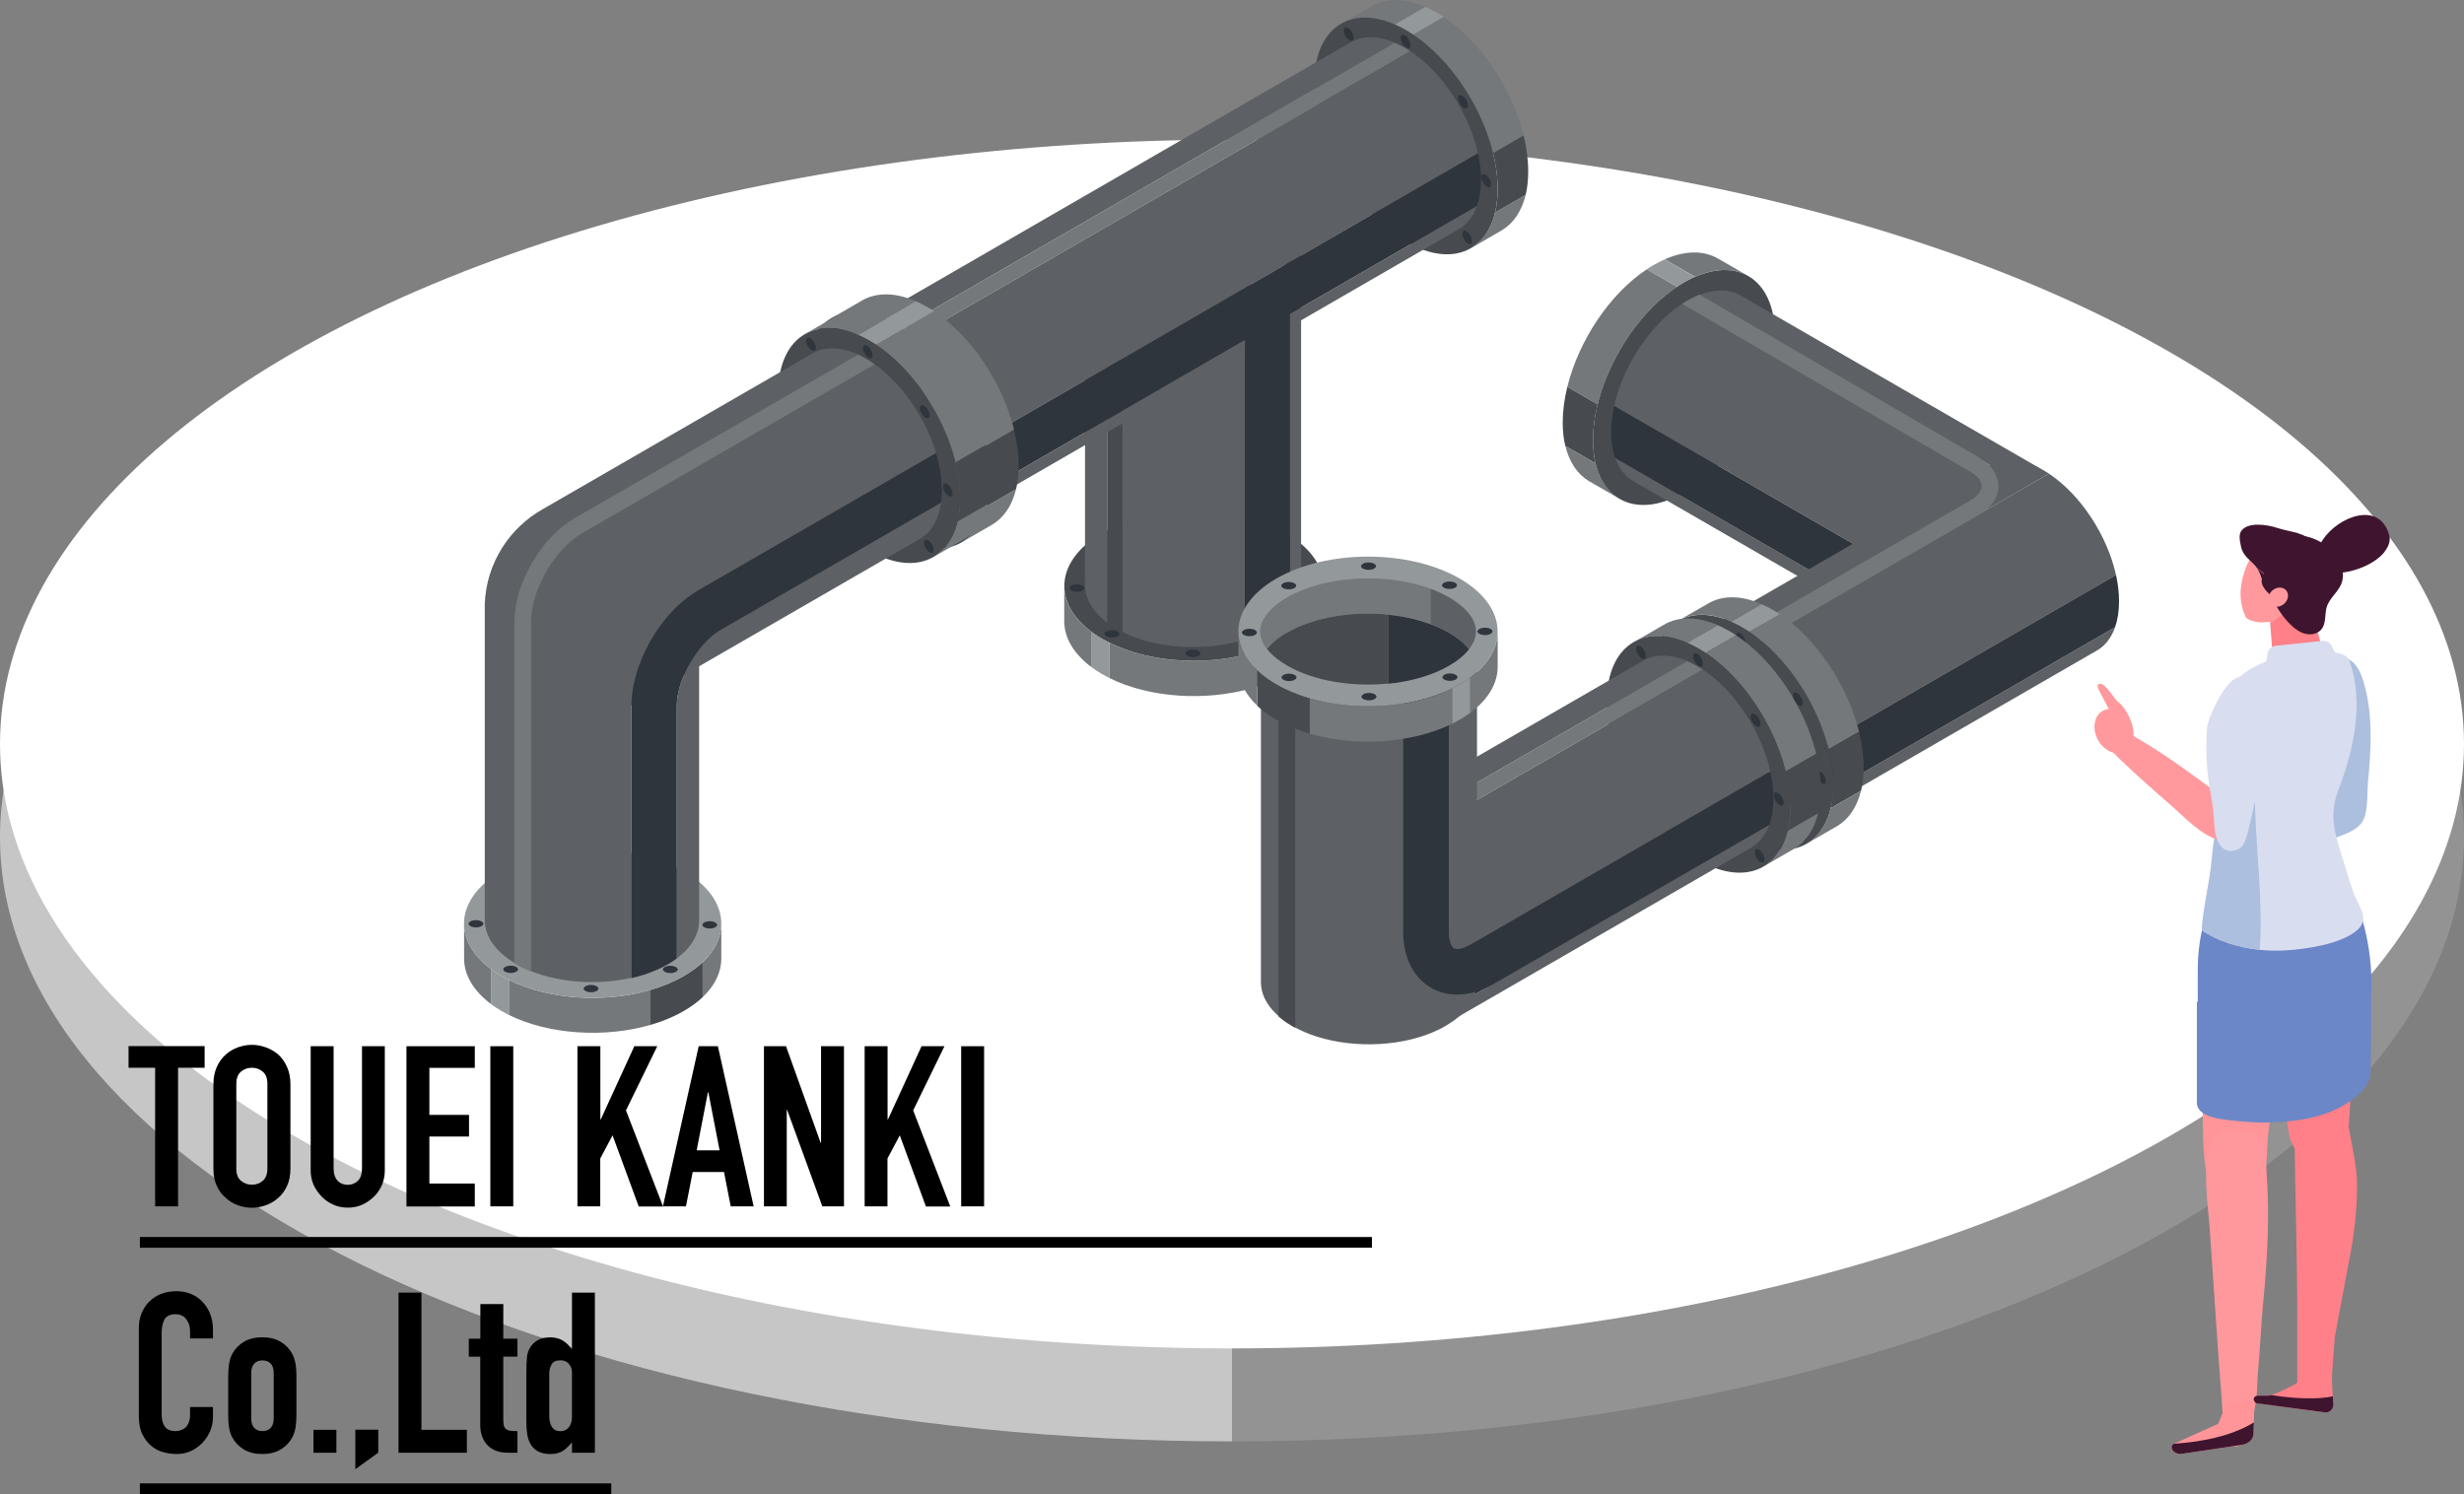 <?xml version="1.0" encoding="UTF-8"?><svg id="_レイヤー_2" xmlns="http://www.w3.org/2000/svg" viewBox="0 0 230 139.48"><rect x="0" y="0" width="230" height="139.48" fill="#808080" stroke="none"/><defs><style>.cls-1{fill:#ff989d;}.cls-2{fill:#3f142e;}.cls-3{fill:#2f353c;}.cls-4{fill:#939393;}.cls-5{fill:#ff9599;}.cls-6{fill:#5d6165;}.cls-7{fill:#74787b;}.Anon_8{fill:#ff999d;}.cls-8{fill:#c6c6c6;}.cls-9{fill:#6c87c8;}.Anon_9{fill:#ff8088;}.cls-10{fill:#93989b;}.cls-11{fill:#d8ddf0;}.cls-12{fill:#fff;}.cls-13{fill:none;stroke:#000;stroke-miterlimit:10;}.cls-14{fill:#474b50;}.cls-15{fill:#acbfde;}</style></defs><g id="_レイヤー_1-2"><path class="cls-8" d="M0,78.14C0,109.3,51.49,134.56,115,134.56V21.73C51.49,21.73,0,46.98,0,78.14Z"/><path class="cls-4" d="M115,21.73v112.83c63.51,0,115-25.26,115-56.42s-51.49-56.42-115-56.42Z"/><ellipse class="cls-12" cx="115" cy="69.46" rx="115" ry="56.42"/><path class="cls-7" d="M99.34,57.93v-3.29c-.02,1.54.83,3.09,2.57,4.37v3.29c-1.73-1.28-2.59-2.82-2.57-4.37Z"/><path class="cls-7" d="M103.56,63.3v-3.29c3.76,1.87,9.05,2.18,13.32.94v3.29c-4.27,1.24-9.56.93-13.32-.94Z"/><path class="cls-10" d="M102.89,62.94c-.35-.2-.68-.42-.98-.64v-3.29c.3.22.63.43.98.64.22.13.44.25.68.36v3.29c-.23-.11-.46-.24-.68-.36Z"/><path class="cls-14" d="M120,62.94c-.94.54-1.99.97-3.11,1.3v-3.29c1.12-.33,2.18-.76,3.11-1.3.7-.4,1.3-.85,1.79-1.31v3.29c-.49.47-1.09.91-1.79,1.31Z"/><path class="cls-7" d="M121.79,58.33c1.15-1.09,1.73-2.32,1.75-3.56v3.29c-.02,1.24-.6,2.47-1.75,3.56v-3.29Z"/><path class="cls-14" d="M120,59.64c4.73-2.73,4.72-7.15,0-9.88-4.73-2.73-12.39-2.73-17.11,0-4.72,2.73-4.72,7.15,0,9.88,4.73,2.73,12.39,2.73,17.11,0Z"/><path class="cls-3" d="M101.2,54.81s-.08-.1-.15-.14c-.28-.16-.76-.16-1.05,0-.07.04-.24.16-.15.31.03.05.08.1.15.14.28.16.76.16,1.05,0,.07-.04.24-.16.15-.31h0Z"/><path class="cls-3" d="M104.47,59.09s-.08-.1-.15-.14c-.28-.16-.76-.16-1.05,0-.07.04-.24.16-.15.31.03.05.08.1.15.14.28.16.76.16,1.05,0,.07-.04.24-.16.15-.31h0Z"/><path class="cls-3" d="M123.19,54.91s-.08-.1-.15-.14c-.28-.16-.76-.16-1.05,0-.07.04-.24.16-.15.31.03.05.08.1.15.14.28.16.76.16,1.05,0,.07-.04.24-.16.15-.31h0Z"/><path class="cls-3" d="M119.49,59.1s-.08-.1-.15-.14c-.28-.16-.76-.16-1.05,0-.07.04-.24.16-.15.31.03.05.08.1.15.14.28.16.76.16,1.05,0,.07-.04.24-.16.15-.31h0Z"/><path class="cls-3" d="M112.03,60.91s-.08-.1-.15-.14c-.28-.16-.76-.16-1.05,0-.07.04-.24.16-.15.31.03.05.08.1.15.14.28.16.76.16,1.05,0,.07-.04.24-.16.15-.31h0Z"/><path class="cls-6" d="M120.41,24.24c.68-.79,1.03-1.66,1.04-2.53v32.93c-.01.87-.36,1.73-1.04,2.52V24.24Z"/><path class="cls-6" d="M101.28,54.54V21.61c-.02,1.27.68,2.55,2.1,3.61v32.93c-1.42-1.06-2.12-2.33-2.1-3.61Z"/><path class="cls-14" d="M104.23,58.71c-.31-.18-.6-.37-.86-.56V25.22c.26.2.55.38.86.56.18.1.37.2.56.3v32.93c-.19-.09-.38-.19-.56-.3Z"/><path class="cls-6" d="M104.79,59.01V26.08c3.23,1.61,7.8,1.84,11.41.69v32.93c-3.61,1.14-8.19.91-11.41-.69Z"/><path class="cls-3" d="M118.49,58.71c-.69.4-1.47.73-2.29.99V26.77c.82-.26,1.59-.59,2.29-.99.8-.46,1.44-.98,1.91-1.54v32.93c-.48.56-1.11,1.08-1.91,1.54Z"/><path class="cls-7" d="M127.99.6l-2.85,1.65c1.32-.79,3.09-.82,5.07.04l2.85-1.65c-1.97-.86-3.74-.83-5.07-.04Z"/><path class="cls-7" d="M134.75,1.57l-2.85,1.65c3.5,2.33,6.41,6.75,7.48,11.07l2.85-1.65c-1.06-4.32-3.97-8.74-7.48-11.07Z"/><path class="cls-10" d="M134.1,1.17c-.35-.2-.7-.38-1.04-.53l-2.85,1.65c.34.15.69.32,1.04.53.22.13.44.26.65.4l2.85-1.65c-.21-.14-.43-.28-.65-.4Z"/><path class="cls-14" d="M142.65,15.99c0-1.08-.15-2.21-.43-3.35l-2.85,1.65c.28,1.14.43,2.26.43,3.35,0,.81-.08,1.55-.24,2.21l2.85-1.65c.16-.66.24-1.4.24-2.21Z"/><path class="cls-7" d="M139.56,19.84c-.37,1.54-1.15,2.66-2.21,3.3l2.85-1.65c1.06-.64,1.84-1.76,2.21-3.3l-2.85,1.65Z"/><path class="cls-14" d="M139.8,17.63c0,5.46-3.83,7.67-8.56,4.94-4.73-2.73-8.56-9.36-8.56-14.82s3.83-7.67,8.56-4.94c4.73,2.73,8.56,9.36,8.56,14.82Z"/><path class="cls-6" d="M90.22,46.75c-.35.99-.92,1.72-1.67,2.16l47.65-27.53c.74-.45,1.32-1.18,1.67-2.16l-47.64,27.53Z"/><path class="cls-6" d="M126.02,3.98l-47.65,27.53c1.09-.65,2.55-.69,4.17.01L130.2,3.99c-1.63-.7-3.08-.66-4.17-.01Z"/><path class="cls-7" d="M131.11,4.45c-.31-.18-.62-.33-.92-.46l-47.65,27.53c.3.13.61.28.92.46.18.1.36.22.54.33l47.65-27.53c-.18-.12-.36-.23-.54-.33Z"/><path class="cls-6" d="M131.65,4.78l-47.65,27.53c3,1.99,5.49,5.84,6.31,9.54l47.65-27.53c-.82-3.7-3.3-7.55-6.31-9.54Z"/><path class="cls-3" d="M112.63,33.8l25.24-14.58c.24-.69.38-1.5.38-2.43,0-.8-.1-1.64-.29-2.48l-27.78,16.05-19.86,11.48c.19.84.29,1.67.29,2.48,0,.92-.13,1.74-.37,2.42l22.41-12.95h0Z"/><path class="cls-3" d="M119.16,26.99c-.9.4-1.81.75-2.68,1.2-.09.05-.18.1-.27.15v31.36c.82-.26,1.59-.59,2.29-.99.8-.46,1.44-.98,1.91-1.54v-30.79c-.41.22-.82.42-1.24.6Z"/><path class="cls-7" d="M80.42,28.08l-2.85,1.65c1.32-.79,3.09-.82,5.06.04l2.85-1.65c-1.97-.86-3.74-.83-5.07-.04Z"/><path class="cls-7" d="M87.18,29.05l-2.85,1.65c3.5,2.33,6.41,6.75,7.48,11.07l2.85-1.65c-1.06-4.32-3.97-8.74-7.48-11.07Z"/><path class="cls-10" d="M86.53,28.65c-.35-.2-.7-.38-1.04-.53l-2.85,1.65c.34.15.69.32,1.04.53.22.13.44.26.65.4l2.85-1.65c-.21-.14-.43-.28-.65-.4Z"/><path class="cls-14" d="M95.08,43.47c0-1.08-.15-2.21-.43-3.35l-2.85,1.65c.28,1.14.43,2.26.43,3.35,0,.81-.09,1.55-.24,2.21l2.85-1.65c.16-.66.24-1.4.24-2.21Z"/><path class="cls-7" d="M91.99,47.32c-.37,1.54-1.15,2.67-2.21,3.3l2.85-1.65c1.06-.64,1.84-1.76,2.21-3.3l-2.85,1.65Z"/><path class="cls-14" d="M92.23,45.11c0,5.46-3.83,7.67-8.56,4.94-4.72-2.73-8.56-9.36-8.56-14.82s3.83-7.67,8.56-4.94c4.73,2.73,8.56,9.36,8.56,14.82Z"/><path class="cls-3" d="M78.48,31.36c-.06,0-.12-.02-.19-.06-.28-.16-.52-.58-.52-.91,0-.09.02-.28.19-.28.06,0,.12.02.2.06.28.16.52.58.52.91,0,.09-.02.28-.19.28h0Z"/><path class="cls-3" d="M83.81,32.05c-.06,0-.13-.02-.2-.06-.28-.16-.52-.58-.52-.91,0-.09.02-.28.19-.28.06,0,.12.02.2.06.28.16.52.58.52.91,0,.09-.02.28-.19.28h0Z"/><path class="cls-3" d="M76.4,36.37c-.06,0-.12-.02-.2-.06-.28-.16-.52-.58-.52-.91,0-.09.02-.28.19-.28.06,0,.12.02.2.06.28.16.52.58.52.91,0,.09-.02.28-.19.28h0Z"/><path class="cls-3" d="M78.64,43.81c-.06,0-.12-.02-.2-.06-.28-.16-.52-.58-.52-.91,0-.09.02-.28.19-.28.06,0,.12.02.2.06.28.16.52.58.52.91,0,.09-.02.28-.19.28h0Z"/><path class="cls-3" d="M83.94,49.36c-.06,0-.13-.02-.2-.06-.28-.16-.52-.58-.52-.91,0-.09.02-.28.19-.28.06,0,.12.02.2.06.28.16.52.58.52.91,0,.09-.02.28-.19.28h0Z"/><path class="cls-3" d="M89.56,50.35c-.06,0-.12-.02-.2-.06-.28-.16-.52-.58-.52-.91,0-.09.02-.28.19-.28.06,0,.12.02.2.06.28.16.52.58.52.91,0,.09-.02.28-.19.28h0Z"/><path class="cls-3" d="M91.34,45.05c-.06,0-.12-.02-.19-.06-.28-.16-.52-.58-.52-.91,0-.09.02-.28.19-.28.06,0,.12.02.19.06.28.16.52.58.52.91,0,.09-.02.28-.19.28h0Z"/><path class="cls-3" d="M89.17,37.69c-.06,0-.12-.02-.2-.06-.28-.16-.52-.58-.52-.91,0-.09.02-.28.19-.28.06,0,.13.02.2.06.28.16.52.58.52.91,0,.09-.02.28-.19.28h0Z"/><path class="cls-7" d="M80.15,35.47l-2.85,1.65c.74,4.33,3.83,9.13,7.39,11.19,1.02.59,1.99.9,2.81.9,1.27,0,1.95-.77,2.32-1.68-.7-.1-1.47-.39-2.28-.86-3.57-2.06-6.66-6.86-7.39-11.19Z"/><path class="cls-6" d="M79.98,33.6c0-.59.06-1.56.4-2.41-.18-.03-.36-.04-.53-.04-2.45,0-2.71,2.86-2.71,4.09,0,.61.06,1.24.17,1.88l2.85-1.65c-.11-.64-.17-1.27-.17-1.87Z"/><path class="cls-3" d="M82.67,32.04c-.81-.46-1.58-.76-2.28-.86-.34.85-.4,1.82-.4,2.41,0,1.81.51,3.8,1.36,5.71l5.58-3.22c-1.22-1.7-2.7-3.13-4.27-4.04Z"/><path class="cls-6" d="M81.35,39.3c1.38,3.07,3.66,5.91,6.18,7.36.81.46,1.58.76,2.28.86.34-.85.4-1.82.4-2.41,0-2.91-1.31-6.31-3.28-9.03l-5.58,3.22Z"/><path class="cls-3" d="M126.14,3.79c-.06,0-.12-.02-.19-.06-.28-.16-.52-.58-.52-.91,0-.09.02-.28.19-.28.06,0,.12.02.2.06.28.16.52.58.52.91,0,.09-.02.28-.19.28h0Z"/><path class="cls-3" d="M131.47,4.49c-.06,0-.12-.02-.2-.06-.28-.16-.52-.58-.52-.91,0-.09.02-.28.19-.28.06,0,.13.02.2.06.28.16.52.58.52.91,0,.09-.02.28-.19.28h0Z"/><path class="cls-3" d="M137.22,22.79c-.06,0-.12-.02-.2-.06-.28-.16-.52-.58-.52-.91,0-.09.02-.28.19-.28.06,0,.13.02.2.06.28.16.52.58.52.91,0,.09-.02.28-.19.28h0Z"/><path class="cls-3" d="M138.99,17.49c-.06,0-.12-.02-.19-.06-.28-.16-.52-.58-.52-.91,0-.09.02-.28.19-.28.06,0,.12.02.19.06.28.16.52.58.52.91,0,.09-.02.28-.19.28h0Z"/><path class="cls-3" d="M136.83,10.13c-.06,0-.12-.02-.2-.06-.28-.16-.52-.58-.52-.91,0-.09.02-.28.19-.28.06,0,.12.02.2.06.28.16.52.58.52.91,0,.09-.02.28-.19.28h0Z"/><path class="cls-7" d="M77.91,29.59l-2.83,1.63c1.31-.79,3.07-.82,5.03.04l2.83-1.63c-1.96-.86-3.71-.83-5.03-.04Z"/><path class="cls-7" d="M84.61,30.56l-2.83,1.63c3.47,2.31,6.37,6.69,7.42,10.98l2.83-1.63c-1.05-4.29-3.94-8.68-7.42-10.98Z"/><path class="cls-10" d="M83.96,30.16c-.35-.2-.69-.38-1.03-.52l-2.83,1.63c.34.15.68.32,1.03.52.22.13.43.26.65.4l2.83-1.63c-.21-.14-.43-.28-.65-.4Z"/><path class="cls-14" d="M92.45,44.86c0-1.07-.15-2.19-.43-3.32l-2.83,1.63c.28,1.13.43,2.25.43,3.32,0,.8-.08,1.53-.24,2.19l2.83-1.63c.16-.66.24-1.39.24-2.19Z"/><path class="cls-7" d="M89.38,48.69c-.37,1.53-1.14,2.64-2.19,3.27l2.83-1.63c1.05-.63,1.82-1.74,2.19-3.27l-2.83,1.63Z"/><path class="cls-14" d="M89.62,46.5c0,5.41-3.8,7.61-8.49,4.9-4.69-2.71-8.49-9.29-8.49-14.71,0-5.41,3.8-7.61,8.49-4.9,4.69,2.71,8.49,9.29,8.49,14.71Z"/><path class="cls-3" d="M75.97,32.76c-.06,0-.12-.02-.19-.06-.28-.16-.52-.58-.52-.9,0-.08.02-.28.19-.28.06,0,.12.02.19.06.28.16.52.58.52.9,0,.08-.02.28-.19.28h0Z"/><path class="cls-3" d="M81.26,33.45c-.06,0-.12-.02-.19-.06-.28-.16-.52-.58-.52-.9,0-.08.02-.28.19-.28.06,0,.12.02.19.06.28.16.52.58.52.9,0,.08-.02.28-.19.28h0Z"/><path class="cls-3" d="M86.96,51.61c-.06,0-.12-.02-.19-.06-.28-.16-.52-.58-.52-.9,0-.08.02-.28.19-.28.06,0,.12.02.19.06.28.16.52.58.52.9,0,.08-.02.28-.19.28h0Z"/><path class="cls-3" d="M88.73,46.35c-.06,0-.12-.02-.19-.06-.28-.16-.52-.57-.52-.9,0-.08.02-.28.19-.28.06,0,.12.02.19.06.28.16.52.58.52.9,0,.08-.02.28-.19.28h0Z"/><path class="cls-3" d="M86.58,39.05c-.06,0-.12-.02-.19-.06-.28-.16-.52-.58-.52-.9,0-.08.02-.28.19-.28.06,0,.12.02.19.06.28.16.52.57.52.9,0,.08-.02.28-.19.28h0Z"/><path class="cls-7" d="M43.32,89.43v-3.27c-.02,1.53.82,3.07,2.55,4.33v3.27c-1.72-1.27-2.57-2.8-2.55-4.33Z"/><path class="cls-7" d="M47.5,94.75v-3.27c3.74,1.86,8.98,2.17,13.22.93v3.27c-4.24,1.23-9.48.92-13.22-.93Z"/><path class="cls-10" d="M46.83,94.39c-.35-.2-.67-.41-.97-.63v-3.27c.3.22.62.43.97.63.22.13.44.25.67.36v3.27c-.23-.11-.45-.23-.67-.36Z"/><path class="cls-14" d="M63.81,94.39c-.93.54-1.98.97-3.09,1.29v-3.27c1.11-.32,2.16-.75,3.09-1.29.7-.4,1.29-.84,1.78-1.3v3.27c-.49.46-1.08.9-1.78,1.3Z"/><path class="cls-7" d="M65.59,89.82c1.14-1.08,1.72-2.31,1.74-3.53v3.27c-.02,1.23-.6,2.45-1.74,3.53v-3.27Z"/><path class="cls-10" d="M63.81,91.12c4.69-2.71,4.69-7.1,0-9.8-4.69-2.71-12.29-2.71-16.98,0-4.69,2.71-4.69,7.1,0,9.8,4.69,2.71,12.29,2.71,16.98,0Z"/><path class="cls-3" d="M45.1,86.16s-.08-.1-.15-.14c-.28-.16-.76-.16-1.04,0-.07.04-.24.16-.15.3.03.05.08.1.15.14.28.16.76.16,1.04,0,.07-.04.23-.16.15-.3h0Z"/><path class="cls-3" d="M48.34,90.41s-.08-.1-.15-.14c-.28-.16-.76-.16-1.04,0-.07.04-.24.16-.15.3.03.05.08.1.15.14.28.16.76.16,1.04,0,.07-.04.24-.16.15-.3h0Z"/><path class="cls-3" d="M66.92,86.26s-.08-.1-.15-.14c-.28-.16-.76-.16-1.04,0-.07.04-.23.16-.15.3.03.05.08.1.15.14.28.16.76.16,1.04,0,.07-.04.23-.16.15-.3h0Z"/><path class="cls-3" d="M63.24,90.42s-.08-.1-.15-.14c-.28-.16-.76-.16-1.04,0-.07.04-.24.16-.15.3.03.05.08.1.15.14.28.16.76.16,1.04,0,.07-.04.24-.16.15-.3h0Z"/><path class="cls-3" d="M55.84,92.21s-.08-.1-.15-.14c-.28-.16-.76-.16-1.04,0-.07.04-.23.16-.15.3.03.05.08.1.15.14.28.16.76.16,1.04,0,.07-.04.24-.16.15-.3h0Z"/><path class="cls-6" d="M87.64,43.3c-.79-3.57-3.13-7.26-6-9.29h0c-.09-.06-.17-.12-.26-.18-.18-.12-.35-.23-.53-.33-.07-.04-.14-.08-.21-.12-.04-.02-.07-.04-.11-.06-.03-.02-.06-.03-.09-.05-.05-.02-.1-.05-.14-.07-.01,0-.03-.01-.04-.02-.06-.03-.11-.05-.17-.08,0,0,0,0,0,0-.05-.02-.1-.05-.15-.07-1.61-.69-3.06-.66-4.14-.01l-25.08,14.48c-3.15,1.75-5.32,5.05-5.47,8.87,0-.04,0-.09,0-.15v.45s0,.08,0,.11,0,.08,0,.11v28.96c-.02,1.26.67,2.53,2.08,3.58.22.16.45.32.71.47.05.03.1.06.15.09.18.1.36.2.55.3.28.14.56.26.85.38,2.77,1.1,6.3,1.31,9.35.61v-25.37h0s0-.04,0-.06l26.97-15.57c.74-.44,1.31-1.17,1.65-2.15.24-.68.37-1.49.37-2.41,0-.8-.1-1.62-.28-2.46Z"/><path class="cls-6" d="M63.17,65.94v23.53c.41-.31.77-.63,1.06-.97.67-.79,1.02-1.65,1.03-2.51v-.23s0,.01,0,.02v-16.23s0-7.79,0-7.79v-1.13c-1.23,1.56-2.09,3.61-2.09,5.31h0Z"/><path class="cls-7" d="M81.38,33.83c-.18-.12-.35-.23-.53-.33-.26-.15-.51-.28-.76-.39l-22.82,13.17-3.66,2.11c-1.5.87-2.9,2.35-3.96,4.17-1.05,1.82-1.63,3.78-1.63,5.51v31.86s.1.06.15.09c.18.1.36.2.55.3.28.14.56.26.85.38v-32.62c0-3.01,2.2-6.83,4.81-8.33l5.01-2.89,22.24-12.84c-.09-.06-.17-.12-.26-.18Z"/><path class="cls-3" d="M87.64,43.3c-.07-.34-.16-.67-.26-1.01l-22.12,12.77s-.04.03-.07.04h0s-.02.01-.03.02c-3.49,2.04-6.22,6.78-6.22,10.82h0v25.37c.38-.09.76-.19,1.12-.3.81-.26,1.58-.59,2.27-.98.31-.18.59-.36.84-.55v-23.53h0c0-1.7.86-3.75,2.09-5.31.61-.78,1.32-1.44,2.05-1.86h0c.06-.03,14.53-8.39,20.54-11.86.05-.36.08-.75.08-1.15,0-.8-.1-1.62-.28-2.46Z"/><path class="cls-7" d="M160.42,24.17l2.83,1.63c-1.31-.79-3.07-.82-5.03.04l-2.83-1.63c1.96-.86,3.71-.83,5.03-.04Z"/><path class="cls-7" d="M153.72,25.14l2.83,1.63c-3.47,2.31-6.37,6.69-7.42,10.98l-2.83-1.63c1.05-4.29,3.94-8.68,7.42-10.98Z"/><path class="cls-10" d="M154.36,24.74c.35-.2.69-.38,1.03-.52l2.83,1.63c-.34.15-.68.32-1.03.52-.22.13-.43.26-.65.4l-2.83-1.63c.21-.14.43-.28.65-.4Z"/><path class="cls-14" d="M145.87,39.44c0-1.07.15-2.19.43-3.32l2.83,1.63c-.28,1.13-.43,2.25-.43,3.32,0,.8.08,1.53.24,2.19l-2.83-1.63c-.16-.66-.24-1.39-.24-2.19Z"/><path class="cls-7" d="M148.95,43.27c.37,1.53,1.14,2.64,2.19,3.27l-2.83-1.63c-1.05-.63-1.82-1.75-2.19-3.27l2.83,1.63Z"/><path class="cls-14" d="M148.7,41.08c0,5.41,3.8,7.61,8.49,4.9,4.69-2.71,8.49-9.29,8.49-14.71s-3.8-7.61-8.49-4.9c-4.69,2.71-8.49,9.29-8.49,14.71Z"/><path class="cls-6" d="M179.08,59.09c.35.98.92,1.71,1.65,2.15l-28.3-16.34c-.74-.44-1.31-1.17-1.65-2.15l28.3,16.34Z"/><path class="cls-3" d="M150.4,40.34c0-.8.1-1.62.28-2.46l28.3,16.34c-.18.83-.28,1.66-.28,2.46,0,.92.13,1.72.37,2.41l-28.3-16.34c-.24-.68-.37-1.49-.37-2.41Z"/><path class="cls-6" d="M190.83,43.96l-28.3-16.34c-1.08-.65-2.53-.68-4.14.01l28.3,16.34c1.61-.69,3.06-.66,4.14-.01Z"/><path class="cls-6" d="M156.94,28.42c-2.98,1.98-5.45,5.79-6.26,9.47l28.3,16.34c.81-3.67,3.27-7.48,6.25-9.46l2.03,1.17c.18-.12.35-.23.53-.33.31-.18.61-.33.91-.46l-30.32-17.52c-.3.13-.6.28-.91.46-.18.1-.36.21-.53.33Z"/><path class="cls-6" d="M169.13,74.89c-.35.98-.92,1.71-1.65,2.15l28.3-16.34c.74-.44,1.31-1.17,1.65-2.15l-28.3,16.34Z"/><path class="cls-6" d="M191.26,44.22l-28.3,16.34c2.98,1.98,5.45,5.79,6.26,9.47l28.3-16.34c-.81-3.67-3.28-7.49-6.26-9.47Z"/><path class="cls-3" d="M197.8,56.14c0-.8-.1-1.62-.28-2.46l-28.3,16.34c.18.83.28,1.66.28,2.46,0,.92-.13,1.72-.37,2.41l28.3-16.34c.24-.68.37-1.49.37-2.41Z"/><path class="cls-6" d="M190.73,43.89c-.31-.18-.61-.33-.91-.46-1.61-.69-3.06-.66-4.14-.01l-28.3,16.34c1.08-.65,2.53-.68,4.14.01.3.13.6.28.91.46.18.1.36.21.53.33l26.23-15.14,2.07-1.2c-.18-.12-.35-.23-.53-.33Z"/><path class="cls-14" d="M171.13,73.27c0,5.41-3.8,7.61-8.49,4.9-4.69-2.71-8.49-9.29-8.49-14.71s3.8-7.61,8.49-4.9c4.69,2.71,8.49,9.29,8.49,14.71Z"/><path class="cls-3" d="M157.48,59.61c-.06,0-.12-.02-.19-.06-.28-.16-.52-.58-.52-.9,0-.08.02-.28.19-.28.06,0,.12.02.19.06.28.16.52.58.52.9,0,.08-.02.28-.19.28h0Z"/><path class="cls-3" d="M162.77,60.3c-.06,0-.12-.02-.19-.06-.28-.16-.52-.57-.52-.9,0-.08.02-.28.19-.28.06,0,.12.02.19.06.28.16.52.58.52.9,0,.08-.02.28-.19.28h0Z"/><path class="cls-3" d="M155.41,64.59c-.06,0-.12-.02-.19-.06-.28-.16-.52-.58-.52-.9,0-.08.02-.28.19-.28.06,0,.12.02.19.06.28.16.52.58.52.9,0,.08-.02.28-.19.28h0Z"/><path class="cls-3" d="M157.63,71.97c-.06,0-.12-.02-.19-.06-.28-.16-.52-.58-.52-.9,0-.08.02-.28.19-.28.06,0,.12.02.19.06.28.16.52.58.52.9,0,.08-.02.28-.19.28h0Z"/><path class="cls-3" d="M162.89,77.48c-.06,0-.12-.02-.19-.06-.28-.16-.52-.58-.52-.9,0-.08.02-.28.19-.28.06,0,.12.02.19.06.28.16.52.58.52.9,0,.08-.02.28-.19.28h0Z"/><path class="cls-3" d="M168.47,78.46c-.06,0-.12-.02-.19-.06-.28-.16-.52-.58-.52-.9,0-.08.02-.28.19-.28.06,0,.12.02.19.06.28.16.52.58.52.9,0,.08-.02.28-.19.28h0Z"/><path class="cls-3" d="M170.24,73.2c-.06,0-.12-.02-.19-.06-.28-.16-.52-.58-.52-.9,0-.08.02-.28.19-.28.06,0,.12.02.19.06.28.16.52.58.52.9,0,.08-.02.28-.19.28h0Z"/><path class="cls-3" d="M168.08,65.9c-.06,0-.12-.02-.19-.06-.28-.16-.52-.58-.52-.9,0-.08.02-.28.19-.28.06,0,.12.02.19.06.28.16.52.58.52.9,0,.08-.02.28-.19.28h0Z"/><path class="cls-7" d="M159.14,63.7l-2.83,1.64c.73,4.29,3.8,9.06,7.34,11.1,1.01.58,1.98.89,2.79.89,1.26,0,1.94-.77,2.3-1.67-.69-.1-1.46-.39-2.26-.85-3.54-2.04-6.6-6.81-7.34-11.11Z"/><path class="cls-6" d="M158.97,61.84c0-.59.06-1.55.39-2.39-.18-.03-.36-.04-.53-.04-2.43,0-2.69,2.84-2.69,4.06,0,.6.06,1.23.17,1.86l2.83-1.64c-.11-.63-.17-1.26-.17-1.86Z"/><path class="cls-3" d="M161.63,60.29c-.8-.46-1.57-.75-2.26-.85-.33.84-.4,1.8-.4,2.39,0,1.8.5,3.77,1.35,5.67l5.54-3.2c-1.21-1.68-2.68-3.11-4.23-4.01Z"/><path class="cls-14" d="M160.33,67.5c1.37,3.05,3.63,5.86,6.14,7.31.8.46,1.57.75,2.26.85.33-.84.4-1.8.4-2.39,0-2.89-1.3-6.26-3.26-8.96l-5.54,3.2Z"/><path class="cls-7" d="M184.73,42.71l-26.08-15.2c-.09.03-.18.07-.27.11-.3.13-.6.28-.91.46-.15.09-.31.18-.46.28l26.93,15.69c.66.38,1.04.87,1.04,1.33s-.38.95-1.04,1.33l-19.02,10.98c-.37.21-.5.69-.28,1.06.14.25.4.39.67.39.13,0,.27-.03.39-.1l19.02-10.98c1.17-.68,1.82-1.63,1.82-2.67s-.65-2-1.82-2.67Z"/><path class="cls-7" d="M159.41,56.36l-2.83,1.63c1.31-.79,3.07-.82,5.03.04l2.83-1.63c-1.96-.86-3.71-.83-5.03-.04Z"/><path class="cls-7" d="M166.11,57.33l-2.83,1.63c3.47,2.31,6.37,6.69,7.42,10.98l2.83-1.63c-1.05-4.29-3.94-8.68-7.42-10.98Z"/><path class="cls-10" d="M165.47,56.93c-.35-.2-.69-.38-1.03-.52l-2.83,1.63c.34.15.68.32,1.03.52.22.13.43.26.65.4l2.83-1.63c-.21-.14-.43-.28-.65-.4Z"/><path class="cls-14" d="M173.96,71.63c0-1.07-.15-2.19-.43-3.32l-2.83,1.63c.28,1.13.43,2.25.43,3.32,0,.8-.08,1.53-.24,2.19l2.83-1.63c.16-.66.24-1.39.24-2.19Z"/><path class="cls-7" d="M170.88,75.46c-.37,1.53-1.14,2.64-2.19,3.27l2.83-1.63c1.05-.63,1.82-1.75,2.19-3.27l-2.83,1.63Z"/><path class="cls-7" d="M155.3,58.33l-2.85,1.65c1.32-.79,3.09-.82,5.07.04l2.85-1.65c-1.97-.86-3.74-.83-5.07-.04Z"/><path class="cls-7" d="M162.05,59.3l-2.85,1.65c3.5,2.33,6.41,6.75,7.48,11.07l2.85-1.65c-1.06-4.32-3.97-8.74-7.48-11.07Z"/><path class="cls-10" d="M161.4,58.9c-.35-.2-.7-.38-1.04-.53l-2.85,1.65c.34.15.69.32,1.04.53.22.13.44.26.65.4l2.85-1.65c-.21-.14-.43-.28-.65-.4Z"/><path class="cls-14" d="M169.96,73.72c0-1.08-.15-2.21-.43-3.35l-2.85,1.65c.28,1.14.43,2.26.43,3.35,0,.81-.08,1.55-.24,2.21l2.85-1.65c.16-.66.24-1.4.24-2.21Z"/><path class="cls-7" d="M166.86,77.57c-.37,1.54-1.15,2.66-2.21,3.3l2.85-1.65c1.06-.63,1.84-1.76,2.21-3.3l-2.85,1.65Z"/><path class="cls-14" d="M167.11,75.36c0,5.46-3.83,7.67-8.56,4.94-4.73-2.73-8.56-9.36-8.56-14.82s3.83-7.67,8.56-4.94c4.73,2.73,8.56,9.36,8.56,14.82Z"/><path class="cls-6" d="M136.65,93.42c-.35.99-.92,1.72-1.67,2.16l28.52-16.47c.74-.45,1.32-1.18,1.67-2.16l-28.52,16.47Z"/><path class="cls-6" d="M153.33,61.71l-28.52,16.47c1.09-.65,2.55-.69,4.17.01l28.52-16.47c-1.63-.7-3.08-.66-4.17-.01Z"/><path class="cls-7" d="M158.41,62.18c-.31-.18-.62-.33-.92-.46l-28.52,16.47c.3.13.61.28.92.46.18.1.36.22.54.33l28.52-16.47c-.18-.12-.36-.23-.54-.33Z"/><path class="cls-6" d="M158.95,62.51l-28.52,16.47c3,1.99,5.49,5.84,6.31,9.54l28.52-16.47c-.82-3.7-3.3-7.55-6.31-9.54Z"/><path class="cls-3" d="M165.54,74.53c0-.8-.1-1.64-.29-2.48l-28.52,16.47c.19.84.29,1.67.29,2.48,0,.92-.13,1.74-.38,2.42l28.52-16.47c.24-.69.38-1.5.38-2.43Z"/><path class="cls-3" d="M153.44,61.52c-.06,0-.12-.02-.2-.06-.28-.16-.52-.58-.52-.91,0-.09.02-.28.19-.28.06,0,.12.02.2.06.28.16.52.58.52.91,0,.09-.02.28-.19.28h0Z"/><path class="cls-3" d="M158.77,62.22c-.06,0-.12-.02-.2-.06-.28-.16-.52-.58-.52-.91,0-.09.02-.28.19-.28.06,0,.12.02.2.06.28.16.52.58.52.91,0,.09-.02.28-.19.28h0Z"/><path class="cls-3" d="M164.52,80.52c-.06,0-.12-.02-.2-.06-.28-.16-.52-.58-.52-.91,0-.09.02-.28.19-.28.06,0,.12.02.2.06.28.16.52.58.52.91,0,.09-.02.28-.19.28h0Z"/><path class="cls-3" d="M166.3,75.22c-.06,0-.12-.02-.2-.06-.28-.16-.52-.58-.52-.91,0-.09.02-.28.19-.28.06,0,.12.02.2.06.28.16.52.58.52.91,0,.09-.02.28-.19.28h0Z"/><path class="cls-3" d="M164.13,67.86c-.06,0-.12-.02-.2-.06-.28-.16-.52-.58-.52-.91,0-.09.02-.28.19-.28.06,0,.12.02.2.06.28.16.52.58.52.91,0,.09-.02.28-.19.28h0Z"/><path class="cls-6" d="M137.86,58.7c.02,1.27-.68,2.55-2.09,3.61-.26.2-.55.38-.86.56-.18.1-.37.2-.56.3-3.23,1.61-7.8,1.84-11.41.69-.82-.26-1.59-.59-2.29-.99-.8-.46-1.44-.98-1.91-1.54-.68-.79-1.03-1.66-1.04-2.53v32.93c.01.87.36,1.73,1.04,2.52.48.56,1.11,1.08,1.91,1.54.69.4,1.47.73,2.29.99,3.61,1.14,8.19.91,11.41-.69.19-.09.38-.19.56-.3.31-.18.6-.37.86-.56,1.42-1.06,2.12-2.33,2.1-3.61v-32.93Z"/><path class="cls-3" d="M165.4,75.68c.03-.3.05-.61.05-.93,0-.21,0-.42-.02-.63-.04-.67-.15-1.35-.31-2.03l-27.84,16.08c-.76.44-1.33.5-1.57.36-.23-.14-.47-.66-.47-1.54v-21.19c0-1.18-.96-2.13-2.13-2.13s-2.13.96-2.13,2.13v21.19c0,2.37.95,4.28,2.61,5.23.73.42,1.56.63,2.43.63,1.1,0,2.26-.33,3.41-.99l25.72-14.85c.12-.37.2-.77.26-1.2.01-.04.02-.08.01-.12Z"/><path class="cls-10" d="M119.14,63.89c-4.73-2.73-4.72-7.15,0-9.88,4.73-2.73,12.39-2.73,17.11,0,4.73,2.73,4.72,7.15,0,9.88-4.73,2.73-12.39,2.73-17.11,0Z"/><path class="cls-3" d="M137.94,58.86s.08-.1.15-.14c.28-.16.76-.16,1.05,0,.07.04.24.16.15.31-.03.05-.08.1-.15.14-.28.16-.76.16-1.05,0-.07-.04-.24-.16-.15-.31h0Z"/><path class="cls-3" d="M134.67,63.13s.08-.1.15-.14c.28-.16.76-.16,1.05,0,.07.04.24.16.15.31-.03.05-.08.1-.15.14-.28.16-.76.16-1.05,0-.07-.04-.24-.16-.15-.31h0Z"/><path class="cls-3" d="M134.63,54.55s.08-.1.15-.14c.28-.16.76-.16,1.05,0,.07.04.24.16.15.31-.03.05-.08.1-.15.14-.28.16-.76.16-1.05,0-.07-.04-.24-.16-.15-.31h0Z"/><path class="cls-3" d="M127.07,52.77s.08-.1.15-.14c.28-.16.76-.16,1.05,0,.07.04.24.16.15.31-.03.05-.08.1-.15.14-.28.16-.76.16-1.05,0-.07-.04-.24-.16-.15-.31h0Z"/><path class="cls-3" d="M119.62,54.59s.08-.1.15-.14c.28-.16.76-.16,1.05,0,.07.04.24.16.15.31-.03.05-.08.1-.15.14-.28.16-.76.16-1.05,0-.07-.04-.24-.16-.15-.31h0Z"/><path class="cls-3" d="M115.95,58.96s.08-.1.15-.14c.28-.16.76-.16,1.05,0,.07.04.24.16.15.31-.03.05-.08.1-.15.14-.28.16-.76.16-1.05,0-.07-.04-.24-.16-.15-.31h0Z"/><path class="cls-3" d="M119.65,63.15s.08-.1.15-.14c.28-.16.76-.16,1.05,0,.07.04.24.16.15.31-.03.05-.08.1-.15.14-.28.16-.76.16-1.05,0-.07-.04-.24-.16-.15-.31h0Z"/><path class="cls-3" d="M127.11,64.95s.08-.1.15-.14c.28-.16.76-.16,1.05,0,.07.04.24.16.15.31-.03.05-.08.1-.15.14-.28.16-.76.16-1.05,0-.07-.04-.24-.16-.15-.31h0Z"/><path class="cls-7" d="M133.54,58.25v-3.29c-4.12-1.52-9.82-1.25-13.39.81-1.02.59-1.77,1.28-2.18,1.99-.64,1.1-.31,2.08.3,2.85.44-.55,1.08-1.08,1.88-1.55,3.56-2.06,9.27-2.33,13.39-.81Z"/><path class="cls-6" d="M135.24,59.04c.51.3,1.32.83,1.89,1.55.12-.15.22-.29.3-.44,1.22-2.13-1.12-3.78-2.19-4.4-.53-.3-1.1-.57-1.71-.79v3.29c.61.22,1.18.49,1.71.79Z"/><path class="cls-3" d="M135.25,62.15c.81-.46,1.45-.99,1.88-1.54-.56-.72-1.37-1.25-1.89-1.55-1.57-.9-3.55-1.46-5.63-1.67v6.44c2.08-.21,4.06-.77,5.63-1.67Z"/><path class="cls-14" d="M129.62,57.38c-3.35-.34-6.95.22-9.47,1.67-.81.46-1.45.99-1.88,1.54.57.72,1.37,1.25,1.89,1.55,2.52,1.46,6.12,2.01,9.46,1.67v-6.44Z"/><path class="cls-7" d="M139.8,62.18v-3.29c.02,1.54-.83,3.09-2.57,4.37v3.29c1.74-1.28,2.59-2.82,2.57-4.37Z"/><path class="cls-7" d="M135.58,67.55v-3.29c-3.76,1.87-9.05,2.18-13.32.94v3.29c4.27,1.24,9.56.93,13.32-.94Z"/><path class="cls-10" d="M136.25,67.19c.35-.2.68-.42.98-.64v-3.29c-.3.22-.62.43-.98.64-.22.13-.44.25-.68.36v3.29c.23-.11.46-.24.68-.36Z"/><path class="cls-14" d="M119.14,67.19c.94.54,1.99.97,3.11,1.3v-3.29c-1.12-.33-2.18-.76-3.11-1.3-.7-.4-1.3-.85-1.79-1.31v3.29c.49.47,1.09.91,1.79,1.31Z"/><path class="cls-7" d="M117.35,62.58c-1.15-1.09-1.73-2.32-1.75-3.56v3.29c.02,1.24.6,2.47,1.75,3.56v-3.29Z"/><path class="cls-14" d="M120.12,65.86c-.43,0-.78.35-.78.78v28.24c.37.33.81.64,1.3.92.09.05.17.1.26.15v-29.31c0-.43-.35-.78-.78-.78Z"/><path d="M14.48,112.62v-12.94h-2.48v-2.02h7.1v2.02h-2.48v12.94h-2.14Z"/><path d="M19.92,101.2c0-.6.11-1.13.32-1.6s.49-.85.84-1.16c.34-.29.72-.52,1.14-.67.43-.15.86-.23,1.29-.23s.86.08,1.29.23c.43.15.82.38,1.17.67.34.31.61.69.82,1.16s.32.99.32,1.6v7.9c0,.63-.11,1.17-.32,1.62-.21.45-.48.82-.82,1.11-.35.31-.74.54-1.17.69-.43.15-.86.23-1.29.23s-.86-.08-1.29-.23c-.43-.15-.81-.38-1.14-.69-.35-.29-.63-.66-.84-1.11-.21-.45-.32-.99-.32-1.62v-7.9ZM22.06,109.09c0,.52.14.9.43,1.14s.63.37,1.02.37.73-.12,1.02-.37.43-.63.43-1.14v-7.9c0-.52-.14-.9-.43-1.14-.29-.25-.63-.37-1.02-.37s-.73.12-1.02.37c-.29.24-.43.63-.43,1.14v7.9Z"/><path d="M35.92,97.67v11.59c0,.49-.09.94-.26,1.35-.18.41-.42.78-.75,1.1s-.69.57-1.11.76-.87.27-1.34.27-.92-.09-1.33-.27-.78-.43-1.1-.76-.57-.69-.76-1.1c-.18-.41-.27-.86-.27-1.35v-11.59h2.14v11.38c0,.53.13.92.38,1.18s.57.38.94.38.69-.13.95-.38.38-.64.38-1.18v-11.38h2.14Z"/><path d="M37.94,112.62v-14.95h6.38v2.02h-4.24v4.39h3.7v2.02h-3.7v4.39h4.24v2.14h-6.38Z"/><path d="M45.77,112.62v-14.95h2.14v14.95h-2.14Z"/><path d="M53.9,112.62v-14.95h2.14v6.83h.04l3.13-6.83h2.14l-2.92,5.99,3.46,8.97h-2.27l-2.44-6.64-1.15,2.16v4.47h-2.14Z"/><path d="M61.88,112.62l3.34-14.95h1.79l3.34,14.95h-2.14l-.63-3.21h-2.92l-.63,3.21h-2.14ZM67.17,107.39l-1.05-5.42h-.04l-1.05,5.42h2.14Z"/><path d="M71.31,112.62v-14.95h2.06l3.23,9.01h.04v-9.01h2.14v14.95h-2.02l-3.28-8.99h-.04v8.99h-2.14Z"/><path d="M80.71,112.62v-14.95h2.14v6.83h.04l3.13-6.83h2.14l-2.92,5.99,3.46,8.97h-2.27l-2.44-6.64-1.15,2.16v4.47h-2.14Z"/><path d="M89.72,112.62v-14.95h2.14v14.95h-2.14Z"/><path d="M19.88,131.36v.92c0,.46-.09.9-.26,1.31-.18.41-.42.78-.72,1.1-.31.32-.67.58-1.08.77s-.86.28-1.33.28c-.41,0-.82-.06-1.24-.17-.42-.11-.8-.31-1.13-.59-.34-.28-.61-.64-.83-1.08-.22-.44-.33-1-.33-1.69v-8.23c0-.49.08-.95.25-1.37s.41-.78.71-1.09c.31-.31.68-.55,1.1-.72.43-.17.9-.26,1.42-.26,1.01,0,1.83.33,2.46.99.31.32.55.7.72,1.14.17.44.26.92.26,1.44v.84h-2.14v-.71c0-.42-.12-.78-.36-1.09-.24-.31-.56-.46-.97-.46-.53,0-.89.17-1.06.49-.17.33-.26.75-.26,1.25v7.64c0,.43.09.8.28,1.09.19.29.53.44,1.02.44.14,0,.29-.02.45-.07s.31-.13.45-.24c.13-.11.23-.27.32-.46.08-.2.13-.44.13-.74v-.74h2.14Z"/><path d="M21.3,128.54c0-.43.03-.83.08-1.2.06-.36.16-.69.31-.97.25-.46.61-.83,1.08-1.11.47-.28,1.04-.42,1.71-.42s1.24.14,1.71.42c.47.28.83.65,1.08,1.11.15.28.26.6.32.97.06.36.08.76.08,1.2v3.51c0,.43-.03.83-.08,1.2-.06.36-.16.69-.32.96-.25.46-.61.83-1.08,1.11-.47.28-1.04.42-1.71.42s-1.24-.14-1.71-.42c-.47-.28-.83-.65-1.08-1.11-.15-.28-.26-.6-.31-.96-.06-.36-.08-.76-.08-1.2v-3.51ZM23.45,132.39c0,.41.09.71.28.91.19.2.44.3.77.3s.58-.1.77-.3c.19-.2.28-.51.28-.91v-4.18c0-.41-.09-.71-.28-.91-.19-.2-.44-.3-.77-.3s-.58.1-.77.3c-.19.2-.28.51-.28.91v4.18Z"/><path d="M29.26,135.62v-2.14h2.14v2.14h-2.14Z"/><path d="M33.17,137.17v-3.7h2.14v2.14l-2.14,1.55Z"/><path d="M37.2,135.62v-14.95h2.14v12.81h4.24v2.14h-6.38Z"/><path d="M44.84,124.97v-3.23h2.14v3.23h1.32v1.68h-1.32v5.9c0,.25.02.45.07.59.05.14.13.25.24.31.11.07.25.11.41.13s.36.02.6.02v2.02h-.88c-.49,0-.9-.08-1.23-.23-.33-.15-.59-.35-.79-.59-.2-.24-.34-.51-.43-.81-.09-.3-.14-.59-.14-.87v-6.47h-1.07v-1.68h1.07Z"/><path d="M53.39,135.62v-.97c-.14.15-.27.3-.4.43-.13.13-.27.25-.42.35-.15.1-.33.18-.53.23-.2.06-.43.08-.69.08-.9,0-1.52-.34-1.87-1.01-.13-.24-.22-.53-.27-.88-.06-.35-.08-.82-.08-1.41v-4.05c0-.77.02-1.34.06-1.7.08-.7.41-1.22.99-1.57.27-.18.67-.27,1.2-.27.42,0,.79.09,1.12.28.33.19.61.46.85.81h.04v-5.27h2.14v14.95h-2.14ZM51.27,132.16c0,.43.08.78.25,1.05.17.27.43.4.8.4.32,0,.58-.12.78-.37s.29-.56.29-.96v-4.14c0-.34-.1-.61-.3-.83-.2-.22-.46-.32-.77-.32-.41,0-.68.12-.83.38-.15.25-.22.55-.22.88v3.91Z"/><line class="cls-13" x1="13.06" y1="115.98" x2="128.06" y2="115.98"/><line class="cls-13" x1="13.06" y1="138.98" x2="57.06" y2="138.98"/><path class="Anon_9" d="M211.35,50.67l.13,1.71.41,5.47.07.97.14,1.86h.01l.12,1.62s.19.08.55.13c.33.05.8.08,1.4.02,1.26-.13,2.71-1.22,2.72-1.48.02-.26-.35-1.2-.35-1.2l-2.37-8.53c-1.1-.22-1.65-.86-2.84-.58Z"/><path class="Anon_8" d="M210.95,50.74l.37,2.4s.01,0,.03-.02c0,.08.02.16.05.24.06.17.14.34.22.49.11.26.23.52.35.78.07.14.17.25.3.33-.26.2-.49.31-.49.31l.55.92c.39.32.83.56,1.3.73-.57.39-1.09.84-1.64,1.24l-.03-.13c-1.66.28-2.31-.37-2.31-.37-1.66-3.41,1.29-6.92,1.29-6.92Z"/><path class="cls-2" d="M210.52,52.9s.08.07.12.1c0,0,0,.01.01.02l-.13-.12Z"/><path class="cls-2" d="M209.24,49.52c.65-.81,2.39-.55,3.35-.23,1.33.44,2.54.33,3.52,1.56,1.44,1.82-.35,3.7.05,5.6.07.35.25.71.14,1.05-.09.28-.37.47-.66.56-.65.2-1.36-.04-1.9-.44-.54-.4-.94-.97-1.32-1.52-.41-.59-1.31-1.09-1.31-1.87,0-.06,0-.12.02-.18-.12-.36-.24-.72-.47-1.03l.64.57s.02-.03.03-.04c-.23-.18-.45-.36-.67-.55-.03-.04-.06-.09-.1-.13-.52-.62-1.2-.95-1.38-1.87-.1-.51-.25-1.09.07-1.49Z"/><path class="cls-2" d="M211.76,51.84c.09-.22.2-.43.34-.63,2-2.91,7.23-.06,6.54,3.01-.21.93-1.17,1.53-1.45,2.44-.21.68-.04,1.5-.48,2.07-.34.44-.97.57-1.51.44s-1-.48-1.39-.86c-1.5-1.45-2.89-4.33-2.04-6.46Z"/><path class="Anon_8" d="M213.06,56.48c.46-.29.64-.85.42-1.25s-.78-.5-1.23-.21c-.46.29-.64.85-.42,1.25.23.4.78.5,1.23.21Z"/><path class="cls-2" d="M222.6,51.5c-1.89,2.44-8.64,3.23-5.78-1.11,1.42-2.15,5.3-3.71,6.2-.42.15.56-.09,1.09-.43,1.52Z"/><path class="cls-11" d="M218.19,61.39l-.55-1.1c-.16-.32-.49-.5-.85-.46l-4.38.46c-.38.04-.69.33-.75.71l-.34,2.17,6.86-1.77Z"/><path class="Anon_8" d="M196.2,63.87c.36.08,1.31,1.51,1.43,1.59,1.17.81,2.39,3.79.69,4.69-.83.44-1.95-.06-2.51-1.11-.55-1.05-.33-2.26.5-2.7.17-.09.35-.14.54-.15,0,0-.88-1.66-.88-1.66-.33-.63-.12-.74.22-.67Z"/><path class="Anon_9" d="M213.35,131.36l3.38.45.09-.05c.4-.23.65-.64.68-1.1l.02-.27.14-1.84.03-.37.25-3.38,1.47-7.84c.39-2.05.59-4.13.61-6.21.02-1.8-.45-3.49-.73-5.25-.15-.96-.33-1.96-.93-2.72-.16-.2-.35-.38-.58-.48-.34-.14-.72-.11-1.08-.05-.78.13-1.58.4-2.05,1.03-.47.64-.48,1.5-.48,2.3.07,5.97.27,11.91.27,17.9,0,1.69,0,3.38,0,5.07v1.09c0,.31-.1.6-.29.84-.02.03-.04.06-.07.08l-.73.8Z"/><path class="Anon_9" d="M220.41,85.61c.17.51.28,1.01.3,1.45.31,5.39-.54,9.55-1.26,14.87-.21,1.54.05,5.22-1.32,6.2-1.72,1.22-3.93-.1-4.38-1.91-.56-2.24-.37-5.11-.47-7.46-.1-2.52-.29-6.79-.11-9.3.17-2.46.77-7.62,4.81-6.61,1.16.29,2.01,1.53,2.44,2.76Z"/><path class="cls-5" d="M212.71,89.26c.17.51.28,1.01.3,1.45.31,5.39-.54,9.55-1.26,14.87-.21,1.54.05,5.22-1.32,6.2-1.72,1.22-3.93-.1-4.38-1.91-.56-2.24-.37-5.11-.47-7.46-.1-2.52-.29-6.79-.11-9.3.17-2.46.77-7.62,4.81-6.61,1.16.29,2.01,1.53,2.44,2.76Z"/><path class="cls-15" d="M207.79,81.05c-.76-.42-.37-1.37.14-1.85.12-.11.21-.25.27-.39.22-.14.44-.28.66-.41,2.49-1.47,5.16-2.73,7.47-3.78.12-.05.25-.12.39-.18.3-.14.64-.3.98-.45-.78-3.61-1.18-6.58-1.26-9.32-.09-3.21,2.97-4.82,4.11-1.26.98,3.05.8,6.42.49,9.57-.1,1.04.04,2.88-.54,3.76-.7,1.07-2.78,1.53-3.91,1.9-.27.09-.51.17-.7.24l-1.62.59c-1.81.66-3.92,1.42-6.09,2.04-.05-.18-.17-.35-.38-.46Z"/><path class="cls-9" d="M205.08,93.52s.05-.03.07-.04c0-1.01-.01-2.02,0-3.03,0-1.72.27-3.42.76-5.05.83-1.42,1.71-2.8,2.38-4.3,1.72.22,7.73,1,9.97,1.29.01.12.05.25.14.38.19.28.4.56.62.82.52.71,1.01,1.43,1.47,2.17.03.11.05.19.06.24.5,1.76.77,3.58.81,5.41.01.61,0,1.22-.03,1.83,0,0,0,0,.01,0,.01,2.73-.03,5.45-.06,6.76-.01.63-.24,1.23-.65,1.69-.86.96-2.69,2.42-6.18,2.89-1.93.26-3.6.25-4.95.13-.05,0-.1,0-.14-.01-.14-.01-.28-.03-.42-.04-.99-.12-3.75-.2-3.87-1.62-.02-.22,0-.46,0-.68v-8.83Z"/><path class="cls-11" d="M205.53,86.85c1.52,1.03,3.47,1.62,5.4,1.82.78.08,1.56.1,2.3.06,1.95-.11,5.23-.56,6.78-1.88,1.33-1.13.02-2.37-.41-3.73-.44-1.36-.85-2.73-1.27-4.1-.65-2.09-.75-3.52.05-5.57,1.12-2.89,2.45-7.83.87-11.88-.53-1.37-7.7-.9-10.31,1.76-.22.22-.64.75-1.05,1.31-.44.59-.85,1.21-.97,1.5-.87,2.17.32,3.34.53,5.6.18,1.9-.18,3.54-.56,5.43-.43,2.11-.34,2.79-.68,4.92-.15.94-.7,3.8-.68,4.75Z"/><path class="cls-15" d="M205.53,86.85c1.52,1.03,3.47,1.62,5.4,1.82.35-4.77-.44-9.77-.45-14.55,0-1.95,1.57-8.42.65-9.83-.8-1.23-2.2-.65-3.24.35-.44.59-.85,1.21-.97,1.5-.87,2.17.32,3.34.53,5.6.18,1.9-.18,3.54-.56,5.43-.43,2.11-.34,2.79-.68,4.92-.15.94-.7,3.8-.68,4.75Z"/><path class="cls-1" d="M207.57,134.49c-.06-.14-.06-.3-.06-.46,0-2.62-.28-5.2-.46-7.83-.28-4.04-.52-7.53-.79-11.57-.17-2.52-1.38-9.34,2.18-9.19,3.3.13,3.01,2.37,3.15,4.3.27,3.94.05,7.89-.33,11.82-.21,2.17-.29,4.36-.49,6.53-.09,1-.04,1.97-.23,2.97-.17.89-.51,3.42-1.38,3.85-.35.18-.78.15-1.14,0-.19-.08-.36-.21-.44-.4Z"/><path class="Anon_8" d="M197.54,67.87s.1.04.14.07c.71.38,1.42.73,2.12,1.15,2.4,1.43,4.66,3.07,6.89,4.74,1.18.88,3.83,2.52,2.11,4.17-1.76,1.69-4.74-1.59-5.96-2.65-.43-.38-.87-.76-1.3-1.14-1.64-1.44-3.23-2.86-4.75-4.42-.21-.22-.43-.44-.53-.73-.31-.83.51-1.5,1.29-1.18Z"/><path class="cls-11" d="M209.99,77.02c.79-3.33,1.44-6.8,1.63-10.23.04-.8.06-1.62-.22-2.36-.44-1.18-1.81-1.71-2.88-1.01-1.01.66-2.46,3.52-2.52,4.69-.24,4.98.55,5.63.69,8.84.06,1.36.63,3,2.21,2.35.72-.3.91-1.58,1.08-2.28Z"/><path class="Anon_9" d="M210.38,130.69c.02.16.15.3.31.32l2.65.35,3.38.45.27.04c.45.06.84-.31.81-.75l-.05-.75-.05-.74-.03-1.42-.05-2.37-3.12.07.13,2.66c.01.21-.07.41-.22.55-.05.05-.11.09-.17.12-.51.27-1.4.72-2.11.97-.04.02-.09.03-.13.04-.14.04-.29.06-.44.06h-.84c-.22,0-.38.19-.36.4Z"/><path class="cls-2" d="M210.38,130.69c.02.16.15.3.31.32l2.65.35,3.38.45.27.04c.45.06.84-.31.81-.75l-.05-.75c-.08.02-.16.03-.24.05-1.02.18-2.23.17-3.38.09-.75-.06-1.48-.15-2.12-.25-.14.04-.29.06-.44.06h-.84c-.22,0-.38.19-.36.4Z"/><path class="cls-5" d="M202.72,135.12c0,.14.07.29.22.41.19.15.46.23.7.19l5.58-.83c.68-.1,1.13-.53,1.13-1.06l.03-1.04.06-2.01h-2.5s-.89,2.14-.89,2.14l-4.14,1.87c-.13.09-.2.21-.2.34Z"/><path class="cls-2" d="M202.72,135.12c0,.14.07.29.22.41.19.15.46.23.7.19l5.58-.83c.68-.1,1.13-.53,1.13-1.06l.03-1.04c-1.13.71-3.39,1.72-7.47,1.99-.13.09-.2.21-.2.34Z"/></g></svg>